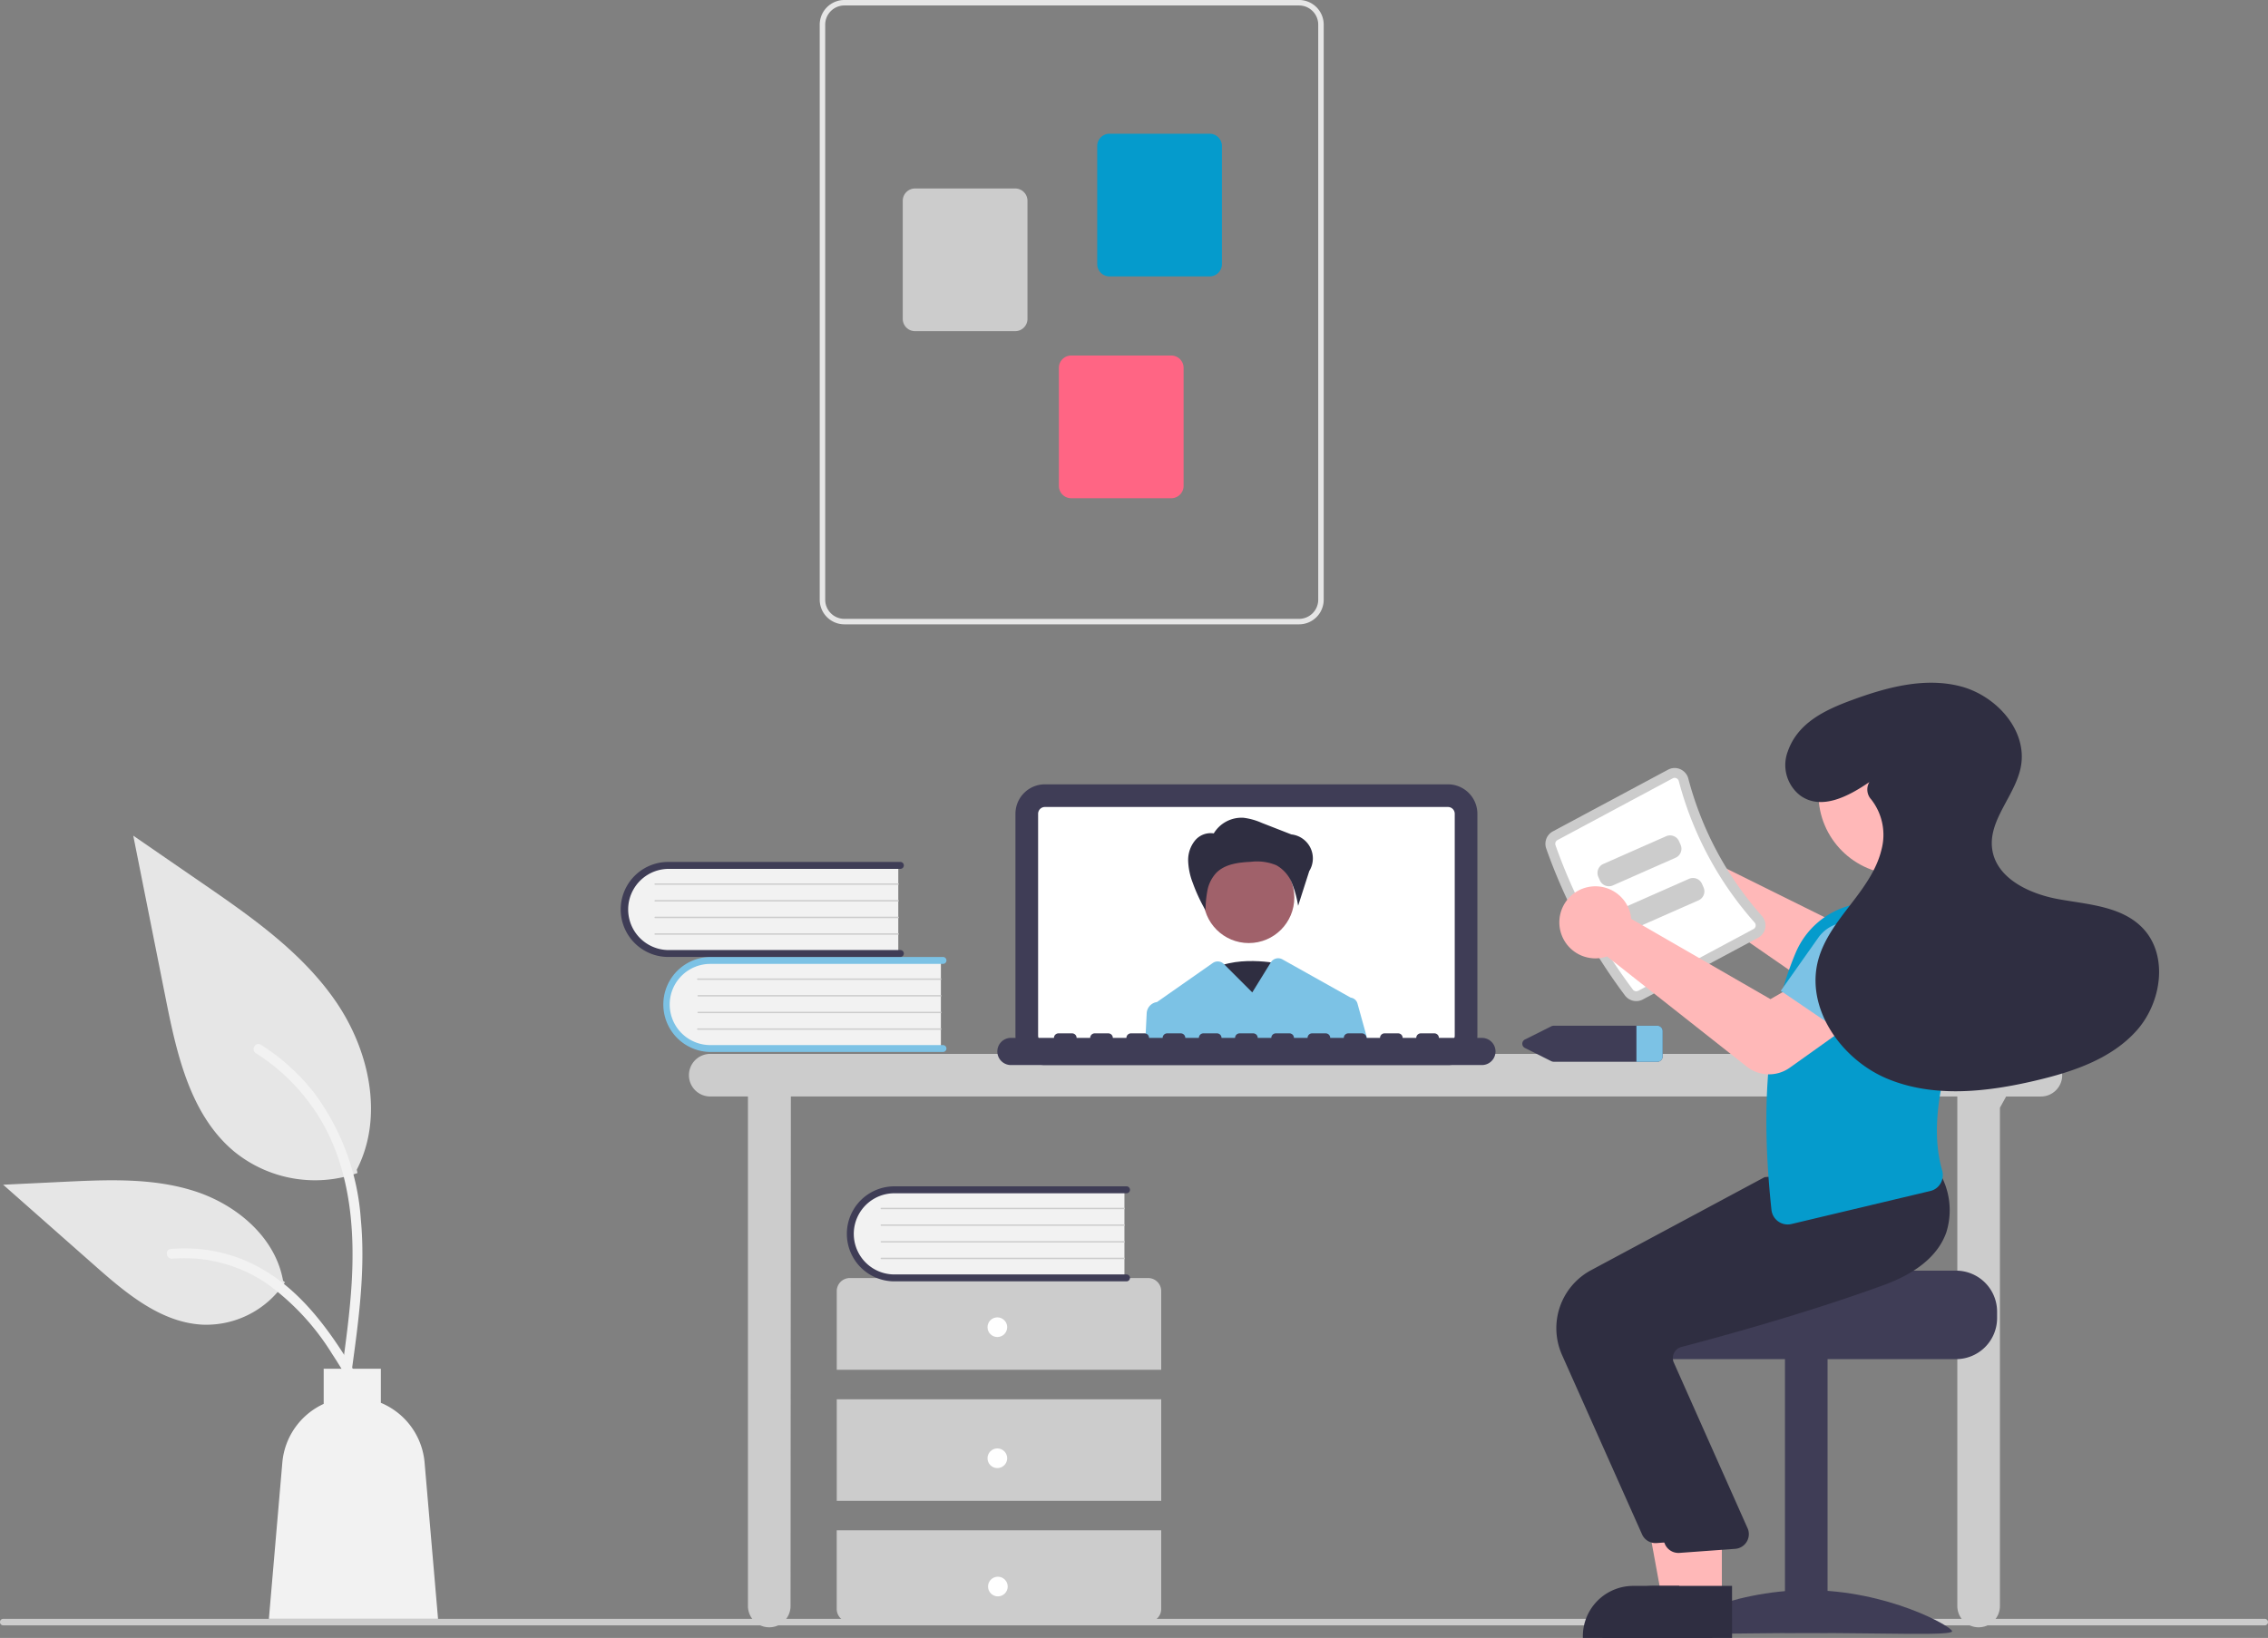 <svg xmlns="http://www.w3.org/2000/svg" width="315.006" height="227.55" viewBox="0 0 315.006 227.55"><rect x="0" y="0" width="315.006" height="227.55" fill="#808080" stroke="none"/><defs><style>.a{fill:#ccc;}.b{fill:#3f3d56;}.c{fill:#fff;}.d{fill:#2f2e41;}.e{fill:#a0616a;}.f{fill:#7cc2e5;}.g{fill:#f2f2f2;}.h{fill:#e6e6e6;}.i{fill:#059bcc;}.j{fill:#ff6584;}.k{fill:#ffb8b8;}</style></defs><path class="a" d="M568.551,695.015h-314.1a.455.455,0,1,1,0-.91h314.1a.455.455,0,0,1,0,.91Z" transform="translate(-254 -469.211)"/><path class="a" d="M651.979,521.7H467.163a2.959,2.959,0,0,0,0,5.918H472.4v70.785a2.959,2.959,0,0,0,5.918,0l.045-70.785h162.01v70.785a2.959,2.959,0,0,0,5.918,0V529.181l.861-1.56h4.829a2.959,2.959,0,1,0,0-5.918Z" transform="translate(-368.517 -375.288)"/><path class="b" d="M623.9,478.431H567.919a4.093,4.093,0,0,1-4.089-4.089V443.521a4.093,4.093,0,0,1,4.089-4.089H623.9a4.093,4.093,0,0,1,4.089,4.089v30.822a4.093,4.093,0,0,1-4.089,4.089Z" transform="translate(-422.792 -330.468)"/><path class="c" d="M627.667,446.345H571.685a.944.944,0,0,0-.942.942v30.822a.944.944,0,0,0,.942.942h55.982a.944.944,0,0,0,.942-.942V447.287A.944.944,0,0,0,627.667,446.345Z" transform="translate(-426.558 -334.234)"/><path class="d" d="M631.239,493.78s-6.7-1.544-10.388,1.287,4.691,9.266,4.691,9.266Z" transform="translate(-453.346 -359.847)"/><circle class="e" cx="6.322" cy="6.322" r="6.322" transform="translate(167.125 118.372)"/><path class="d" d="M620.052,451.837a4.506,4.506,0,0,1,4.154-2.21,8.832,8.832,0,0,1,2.511.7l4.133,1.612a3.35,3.35,0,0,1,2.489,5.092l-1.546,4.822a14.665,14.665,0,0,0-.876-3.185,4.931,4.931,0,0,0-2.141-2.442,6.982,6.982,0,0,0-3.544-.481c-1.707.082-3.562.3-4.775,1.5a4.96,4.96,0,0,0-1.258,2.458,14.791,14.791,0,0,0-.264,2.782,23.071,23.071,0,0,1-1.761-3.776,9.341,9.341,0,0,1-.654-3.057,4.3,4.3,0,0,1,.985-2.907,2.82,2.82,0,0,1,2.836-.893Z" transform="translate(-451.494 -336.017)"/><path class="f" d="M632.908,498.8a1.125,1.125,0,0,0-.942-.815.4.4,0,0,0-.046-.027l-9.437-5.289a1.2,1.2,0,0,0-1.606.413l-2.581,4.179-3.888-3.888-.062-.062a1.2,1.2,0,0,0-1.537-.135l-7.756,5.431c-.014,0-.027,0-.041,0a1.654,1.654,0,0,0-1.379,1.543l-.2,4.047h30.973Z" transform="translate(-444.367 -359.389)"/><path class="b" d="M625.608,516.061h-5.976a.629.629,0,0,0-.629-.629h-1.887a.629.629,0,0,0-.629.629H614.6a.629.629,0,0,0-.629-.629h-1.887a.629.629,0,0,0-.629.629h-1.887a.629.629,0,0,0-.629-.629h-1.887a.629.629,0,0,0-.629.629h-1.887a.629.629,0,0,0-.629-.629H602.02a.629.629,0,0,0-.629.629H599.5a.629.629,0,0,0-.629-.629h-1.887a.629.629,0,0,0-.629.629h-1.887a.629.629,0,0,0-.629-.629h-1.887a.629.629,0,0,0-.629.629H589.44a.629.629,0,0,0-.629-.629h-1.887a.629.629,0,0,0-.629.629h-1.887a.629.629,0,0,0-.629-.629h-1.887a.629.629,0,0,0-.629.629h-1.887a.629.629,0,0,0-.629-.629h-1.887a.629.629,0,0,0-.629.629h-1.887a.629.629,0,0,0-.629-.629h-1.887a.629.629,0,0,0-.629.629h-1.887a.629.629,0,0,0-.629-.629h-1.887a.629.629,0,0,0-.629.629H560.19a1.887,1.887,0,1,0,0,3.774h65.418a1.887,1.887,0,0,0,0-3.774Z" transform="translate(-419.781 -371.872)"/><path class="g" d="M495.746,492.735v12.53H464.354a6.269,6.269,0,1,1,0-12.53Z" transform="translate(-365.064 -359.505)"/><path class="f" d="M495.71,504.828a.482.482,0,0,1-.482.482H462.987a6.6,6.6,0,0,1,0-13.2h32.241a.482.482,0,0,1,0,.964H462.987a5.639,5.639,0,1,0,0,11.277h32.241A.482.482,0,0,1,495.71,504.828Z" transform="translate(-364.257 -359.163)"/><path class="a" d="M500.591,498.861H466.856a.1.1,0,1,1,0-.193h33.735a.1.1,0,0,1,0,.193Z" transform="translate(-369.909 -362.739)"/><path class="a" d="M500.591,503.943H466.856a.1.1,0,0,1,0-.193h33.735a.1.1,0,0,1,0,.193Z" transform="translate(-369.909 -365.508)"/><path class="a" d="M500.591,509.025H466.856a.1.1,0,0,1,0-.193h33.735a.1.1,0,0,1,0,.193Z" transform="translate(-369.909 -368.276)"/><path class="a" d="M500.591,514.106H466.856a.1.1,0,1,1,0-.193h33.735a.1.1,0,0,1,0,.193Z" transform="translate(-369.909 -371.045)"/><path class="g" d="M482.746,463.735v12.53H451.354a6.269,6.269,0,1,1,0-12.53Z" transform="translate(-357.982 -343.706)"/><path class="b" d="M482.71,475.827a.482.482,0,0,1-.482.482H449.987a6.6,6.6,0,1,1,0-13.2h32.241a.482.482,0,1,1,0,.964H449.987a5.639,5.639,0,0,0,0,11.277h32.241A.482.482,0,0,1,482.71,475.827Z" transform="translate(-357.175 -343.364)"/><path class="a" d="M487.591,469.861H453.856a.1.1,0,1,1,0-.193h33.735a.1.1,0,0,1,0,.193Z" transform="translate(-362.827 -346.94)"/><path class="a" d="M487.591,474.943H453.856a.1.1,0,1,1,0-.193h33.735a.1.1,0,0,1,0,.193Z" transform="translate(-362.827 -349.709)"/><path class="a" d="M487.591,480.025H453.856a.1.1,0,1,1,0-.193h33.735a.1.1,0,0,1,0,.193Z" transform="translate(-362.827 -352.477)"/><path class="a" d="M487.591,485.106H453.856a.1.1,0,1,1,0-.193h33.735a.1.1,0,0,1,0,.193Z" transform="translate(-362.827 -355.246)"/><path class="a" d="M554.369,602.851V591.926a1.821,1.821,0,0,0-1.821-1.821H511.124a1.821,1.821,0,0,0-1.821,1.821v10.925Z" transform="translate(-393.086 -412.553)"/><rect class="a" width="45.066" height="14.112" transform="translate(116.217 194.395)"/><path class="a" d="M509.3,667.1V678.03a1.821,1.821,0,0,0,1.821,1.821h41.424a1.821,1.821,0,0,0,1.821-1.821V667.1Z" transform="translate(-393.086 -454.501)"/><circle class="c" cx="1.366" cy="1.366" r="1.366" transform="translate(137.157 183.015)"/><circle class="c" cx="1.366" cy="1.366" r="1.366" transform="translate(137.157 201.223)"/><circle class="c" cx="1.366" cy="1.366" r="1.366" transform="translate(137.23 219.046)"/><path class="g" d="M551.746,562.735v12.53H520.354a6.269,6.269,0,1,1,0-12.53Z" transform="translate(-395.572 -397.64)"/><path class="b" d="M551.709,574.828a.482.482,0,0,1-.482.482H518.987a6.6,6.6,0,1,1,0-13.2h32.241a.482.482,0,0,1,0,.964H518.987a5.638,5.638,0,0,0,0,11.277h32.241A.482.482,0,0,1,551.709,574.828Z" transform="translate(-394.765 -397.298)"/><path class="a" d="M556.591,568.861H522.856a.1.1,0,1,1,0-.193h33.735a.1.1,0,0,1,0,.193Z" transform="translate(-400.417 -400.874)"/><path class="a" d="M556.591,573.943H522.856a.1.1,0,1,1,0-.193h33.735a.1.1,0,0,1,0,.193Z" transform="translate(-400.417 -403.643)"/><path class="a" d="M556.591,579.025H522.856a.1.1,0,1,1,0-.193h33.735a.1.1,0,0,1,0,.193Z" transform="translate(-400.417 -406.411)"/><path class="a" d="M556.591,584.106H522.856a.1.1,0,1,1,0-.193h33.735a.1.1,0,0,1,0,.193Z" transform="translate(-400.417 -409.18)"/><path class="h" d="M504.11,283.375v-79.89a3.428,3.428,0,0,1,3.424-3.424h63.151a3.428,3.428,0,0,1,3.424,3.424v79.89a3.428,3.428,0,0,1-3.424,3.424H507.534A3.428,3.428,0,0,1,504.11,283.375Zm3.424-82.553a2.666,2.666,0,0,0-2.663,2.663v79.89a2.666,2.666,0,0,0,2.663,2.663h63.151a2.666,2.666,0,0,0,2.663-2.663v-79.89a2.666,2.666,0,0,0-2.663-2.663Z" transform="translate(-390.257 -200.062)"/><path class="i" d="M588.776,258.979v-16.4a1.714,1.714,0,0,1,1.712-1.712h13.9a1.714,1.714,0,0,1,1.712,1.712v16.4a1.714,1.714,0,0,1-1.712,1.712h-13.9A1.714,1.714,0,0,1,588.776,258.979Z" transform="translate(-436.382 -222.29)"/><path class="a" d="M529.44,275.693v-16.4a1.714,1.714,0,0,1,1.712-1.712h13.9a1.714,1.714,0,0,1,1.712,1.712v16.4a1.714,1.714,0,0,1-1.712,1.712h-13.9a1.714,1.714,0,0,1-1.712-1.712Z" transform="translate(-404.056 -231.396)"/><path class="j" d="M577.076,326.672v-16.4a1.714,1.714,0,0,1,1.712-1.712h13.9a1.714,1.714,0,0,1,1.712,1.712v16.4a1.714,1.714,0,0,1-1.712,1.712h-13.9A1.714,1.714,0,0,1,577.076,326.672Z" transform="translate(-430.008 -259.168)"/><path class="b" d="M737.178,513.1h-14.3a.884.884,0,0,0-.391.091L718.874,515a.658.658,0,0,0,0,1.211l3.61,1.807a.882.882,0,0,0,.391.091h14.3a.751.751,0,0,0,.792-.7V513.8A.751.751,0,0,0,737.178,513.1Z" transform="translate(-507.04 -370.602)"/><path class="f" d="M756.945,513.8v3.614a.751.751,0,0,1-.792.7H753.3V513.1h2.849A.751.751,0,0,1,756.945,513.8Z" transform="translate(-526.015 -370.602)"/><path class="k" d="M755.708,453.214a5.009,5.009,0,0,1,6.778,3.148,4.819,4.819,0,0,1,.146.653l20,9.918,4.629-3.068,5.759,6.63-7.068,5.74a5.075,5.075,0,0,1-6.055.233l-20.293-14.033a4.778,4.778,0,0,1-.462.168,5.009,5.009,0,0,1-6.378-3.9,4.854,4.854,0,0,1-.074-.61A5.024,5.024,0,0,1,755.708,453.214Z" transform="translate(-525.677 -337.753)"/><path class="b" d="M795,587.853H773.146c0,.628-22.524,1.138-22.524,1.138a5.844,5.844,0,0,0-.96.91,5.649,5.649,0,0,0-1.32,3.642v.91a5.692,5.692,0,0,0,5.69,5.69H795a5.7,5.7,0,0,0,5.69-5.69v-.91a5.7,5.7,0,0,0-5.69-5.69Z" transform="translate(-523.311 -411.326)"/><rect class="b" width="5.918" height="38.238" transform="translate(253.834 226.83) rotate(180)"/><path class="b" d="M761.617,691.067c0,.639,8.967.247,20.029.247s20.029.392,20.029-.247-8.967-5.71-20.029-5.71S761.617,690.427,761.617,691.067Z" transform="translate(-530.544 -464.445)"/><path class="k" d="M509.5,470.67h-5.581l-2.655-14.474H509.5Z" transform="translate(-273.081 -248.53)"/><path class="d" d="M754.944,691.283H736.949v-.228a7,7,0,0,1,7-7h10.991Z" transform="translate(-517.105 -463.733)"/><path class="d" d="M740.766,606.718l-11.126-24.949a9.143,9.143,0,0,1,4.014-11.737l24.132-12.941,11.012-.937,10.158-.923.073.124a10.281,10.281,0,0,1,.8,8.067c-1.12,3.138-4.033,5.588-8.658,7.284-10.8,3.958-23.265,7.341-28.126,8.612a1.571,1.571,0,0,0-1.007.8,1.593,1.593,0,0,0-.089,1.274l10.336,23.222a2.049,2.049,0,0,1-1.734,2.745l-7.723.562c-.065.006-.131.009-.2.009A2.047,2.047,0,0,1,740.766,606.718Z" transform="translate(-512.698 -393.554)"/><path class="k" d="M515.5,470.67h-5.58l-2.655-14.474H515.5Z" transform="translate(-276.35 -248.53)"/><path class="d" d="M760.944,691.283H742.949v-.228a7,7,0,0,1,7-7h10.991Z" transform="translate(-520.374 -463.733)"/><path class="d" d="M747.766,609.718l-11.126-24.949a9.143,9.143,0,0,1,4.014-11.737l24.132-12.941,11.012-.937,10.158-.923.073.124a10.281,10.281,0,0,1,.8,8.067c-1.12,3.138-4.033,5.588-8.658,7.284-10.8,3.958-23.265,7.341-28.126,8.612a1.571,1.571,0,0,0-1.007.8,1.593,1.593,0,0,0-.089,1.274l10.336,23.222a2.049,2.049,0,0,1-1.734,2.745l-7.723.562q-.1.009-.2.009a2.047,2.047,0,0,1-1.869-1.214Z" transform="translate(-516.511 -395.188)"/><path class="a" d="M736.592,466.069a76.247,76.247,0,0,1-10.959-20.453,1.959,1.959,0,0,1,.925-2.358l16-8.572a1.933,1.933,0,0,1,1.7-.069,1.966,1.966,0,0,1,1.12,1.313A46.583,46.583,0,0,0,755.59,455a1.966,1.966,0,0,1,.473,1.66,1.933,1.933,0,0,1-1,1.374l-16,8.572A1.958,1.958,0,0,1,736.592,466.069Z" transform="translate(-510.883 -327.756)"/><path class="c" d="M739.318,466.883a.591.591,0,0,0,.738.152l16-8.573a.567.567,0,0,0,.3-.408.6.6,0,0,0-.148-.513,47.952,47.952,0,0,1-10.518-19.631.6.6,0,0,0-.345-.407.568.568,0,0,0-.505.021l-16,8.572a.591.591,0,0,0-.282.7,74.883,74.883,0,0,0,10.763,20.087Z" transform="translate(-512.517 -329.39)"/><path class="f" d="M847.576,486.266l-12.53,4.761-3.059-8.5a5.084,5.084,0,0,1,2.277-6.145h0a5.084,5.084,0,0,1,6.492,1.267Z" transform="translate(-568.717 -350.239)"/><path class="i" d="M794.6,519.679a2.276,2.276,0,0,1-.948-1.616c-1.6-14.981-.487-26.7,3.417-35.841a11.376,11.376,0,0,1,7.541-6.455l10.128-.511.052.025a11.838,11.838,0,0,1,6.473,12.559c-3.258,8.587-5.985,17.527-3.905,24.739a2.331,2.331,0,0,1-.22,1.813,2.223,2.223,0,0,1-1.418,1.051l-19.291,4.589a2.259,2.259,0,0,1-1.828-.354Z" transform="translate(-547.611 -349.984)"/><circle class="k" cx="11.18" cy="11.18" r="11.18" transform="translate(252.567 99.128)"/><path class="a" d="M752.263,458.124l-8.714,3.846a1.367,1.367,0,0,1-1.8-.7l-.216-.488a1.367,1.367,0,0,1,.7-1.8l8.713-3.846a1.367,1.367,0,0,1,1.8.7l.216.488A1.367,1.367,0,0,1,752.263,458.124Z" transform="translate(-519.539 -338.961)"/><path class="a" d="M759.263,471.124l-8.714,3.846a1.367,1.367,0,0,1-1.8-.7l-.216-.488a1.367,1.367,0,0,1,.7-1.8l8.714-3.846a1.367,1.367,0,0,1,1.8.7l.216.488a1.367,1.367,0,0,1-.7,1.8Z" transform="translate(-523.353 -346.043)"/><path class="k" d="M755.828,495.614,736.4,480.289a4.8,4.8,0,0,1-.472.139,5.02,5.02,0,0,1-4.014-.77,5.007,5.007,0,1,1,7.743-5.251,4.811,4.811,0,0,1,.1.661L759.1,486.224l4.812-2.771,5.331,6.979-7.472,5.326a4.981,4.981,0,0,1-5.945-.145Z" transform="translate(-513.197 -347.418)"/><path class="f" d="M808.421,498.584l-11.084-7.537,5.209-7.378a5.084,5.084,0,0,1,6.34-1.657h0a5.084,5.084,0,0,1,2.683,6.046Z" transform="translate(-550.004 -353.395)"/><path class="d" d="M810.43,422.217c-2.874,1.967-6.647,3.988-9.582,1.894a5.341,5.341,0,0,1-1.753-6.157c1.405-4.019,5.267-5.788,8.959-7.144,4.8-1.763,10.026-3.166,14.981-1.9s9.334,6.06,8.44,11.095c-.719,4.049-4.538,7.418-4,11.494.546,4.1,5.159,6.262,9.232,6.995s8.631.969,11.558,3.894c3.734,3.732,2.8,10.4-.712,14.344s-8.816,5.727-13.954,6.941c-6.807,1.609-14.17,2.454-20.636-.216s-11.5-9.857-9.624-16.6c.791-2.847,2.655-5.253,4.456-7.595s3.625-4.792,4.312-7.665a7.969,7.969,0,0,0-1.439-6.971,2.02,2.02,0,0,1-.271-2.361Z" transform="translate(-550.781 -313.574)"/><path class="h" d="M325.8,501.971a17.782,17.782,0,0,1-17.171-3.025c-6.014-5.048-7.9-13.364-9.434-21.065L294.657,455.1l9.5,6.542c6.833,4.7,13.819,9.56,18.55,16.374s6.8,16.117,2.995,23.49" transform="translate(-276.149 -339.006)"/><path class="g" d="M345,564.179c.962-7,1.95-14.1,1.276-21.179a33.309,33.309,0,0,0-6.423-17.464,29.052,29.052,0,0,0-7.454-6.754c-.745-.47-1.431.711-.689,1.179a27.618,27.618,0,0,1,10.925,13.181c2.378,6.049,2.76,12.644,2.35,19.07-.248,3.886-.773,7.747-1.3,11.6a.708.708,0,0,0,.477.84A.687.687,0,0,0,345,564.179Z" transform="translate(-296.163 -373.638)"/><path class="h" d="M294.1,574.449a13.09,13.09,0,0,1-11.405,5.886c-5.773-.274-10.587-4.3-14.92-8.129l-12.816-11.315,8.482-.406c6.1-.292,12.357-.564,18.166,1.317s11.168,6.408,12.23,12.422" transform="translate(-254.522 -396.303)"/><path class="g" d="M333.285,602.189c-4.628-8.19-10-17.292-19.59-20.2a21.86,21.86,0,0,0-8.24-.851c-.875.075-.656,1.424.217,1.349a20.309,20.309,0,0,1,13.149,3.479,34.179,34.179,0,0,1,9.038,9.753c1.5,2.279,2.837,4.655,4.178,7.027.429.758,1.681.211,1.247-.556Z" transform="translate(-281.729 -407.622)"/><path class="g" d="M357.669,630.82a9.912,9.912,0,0,0-6.074-8.3v-4.735h-7.941v4.884a9.906,9.906,0,0,0-5.743,8.152l-1.867,21.706h23.493Z" transform="translate(-298.697 -427.632)"/></svg>